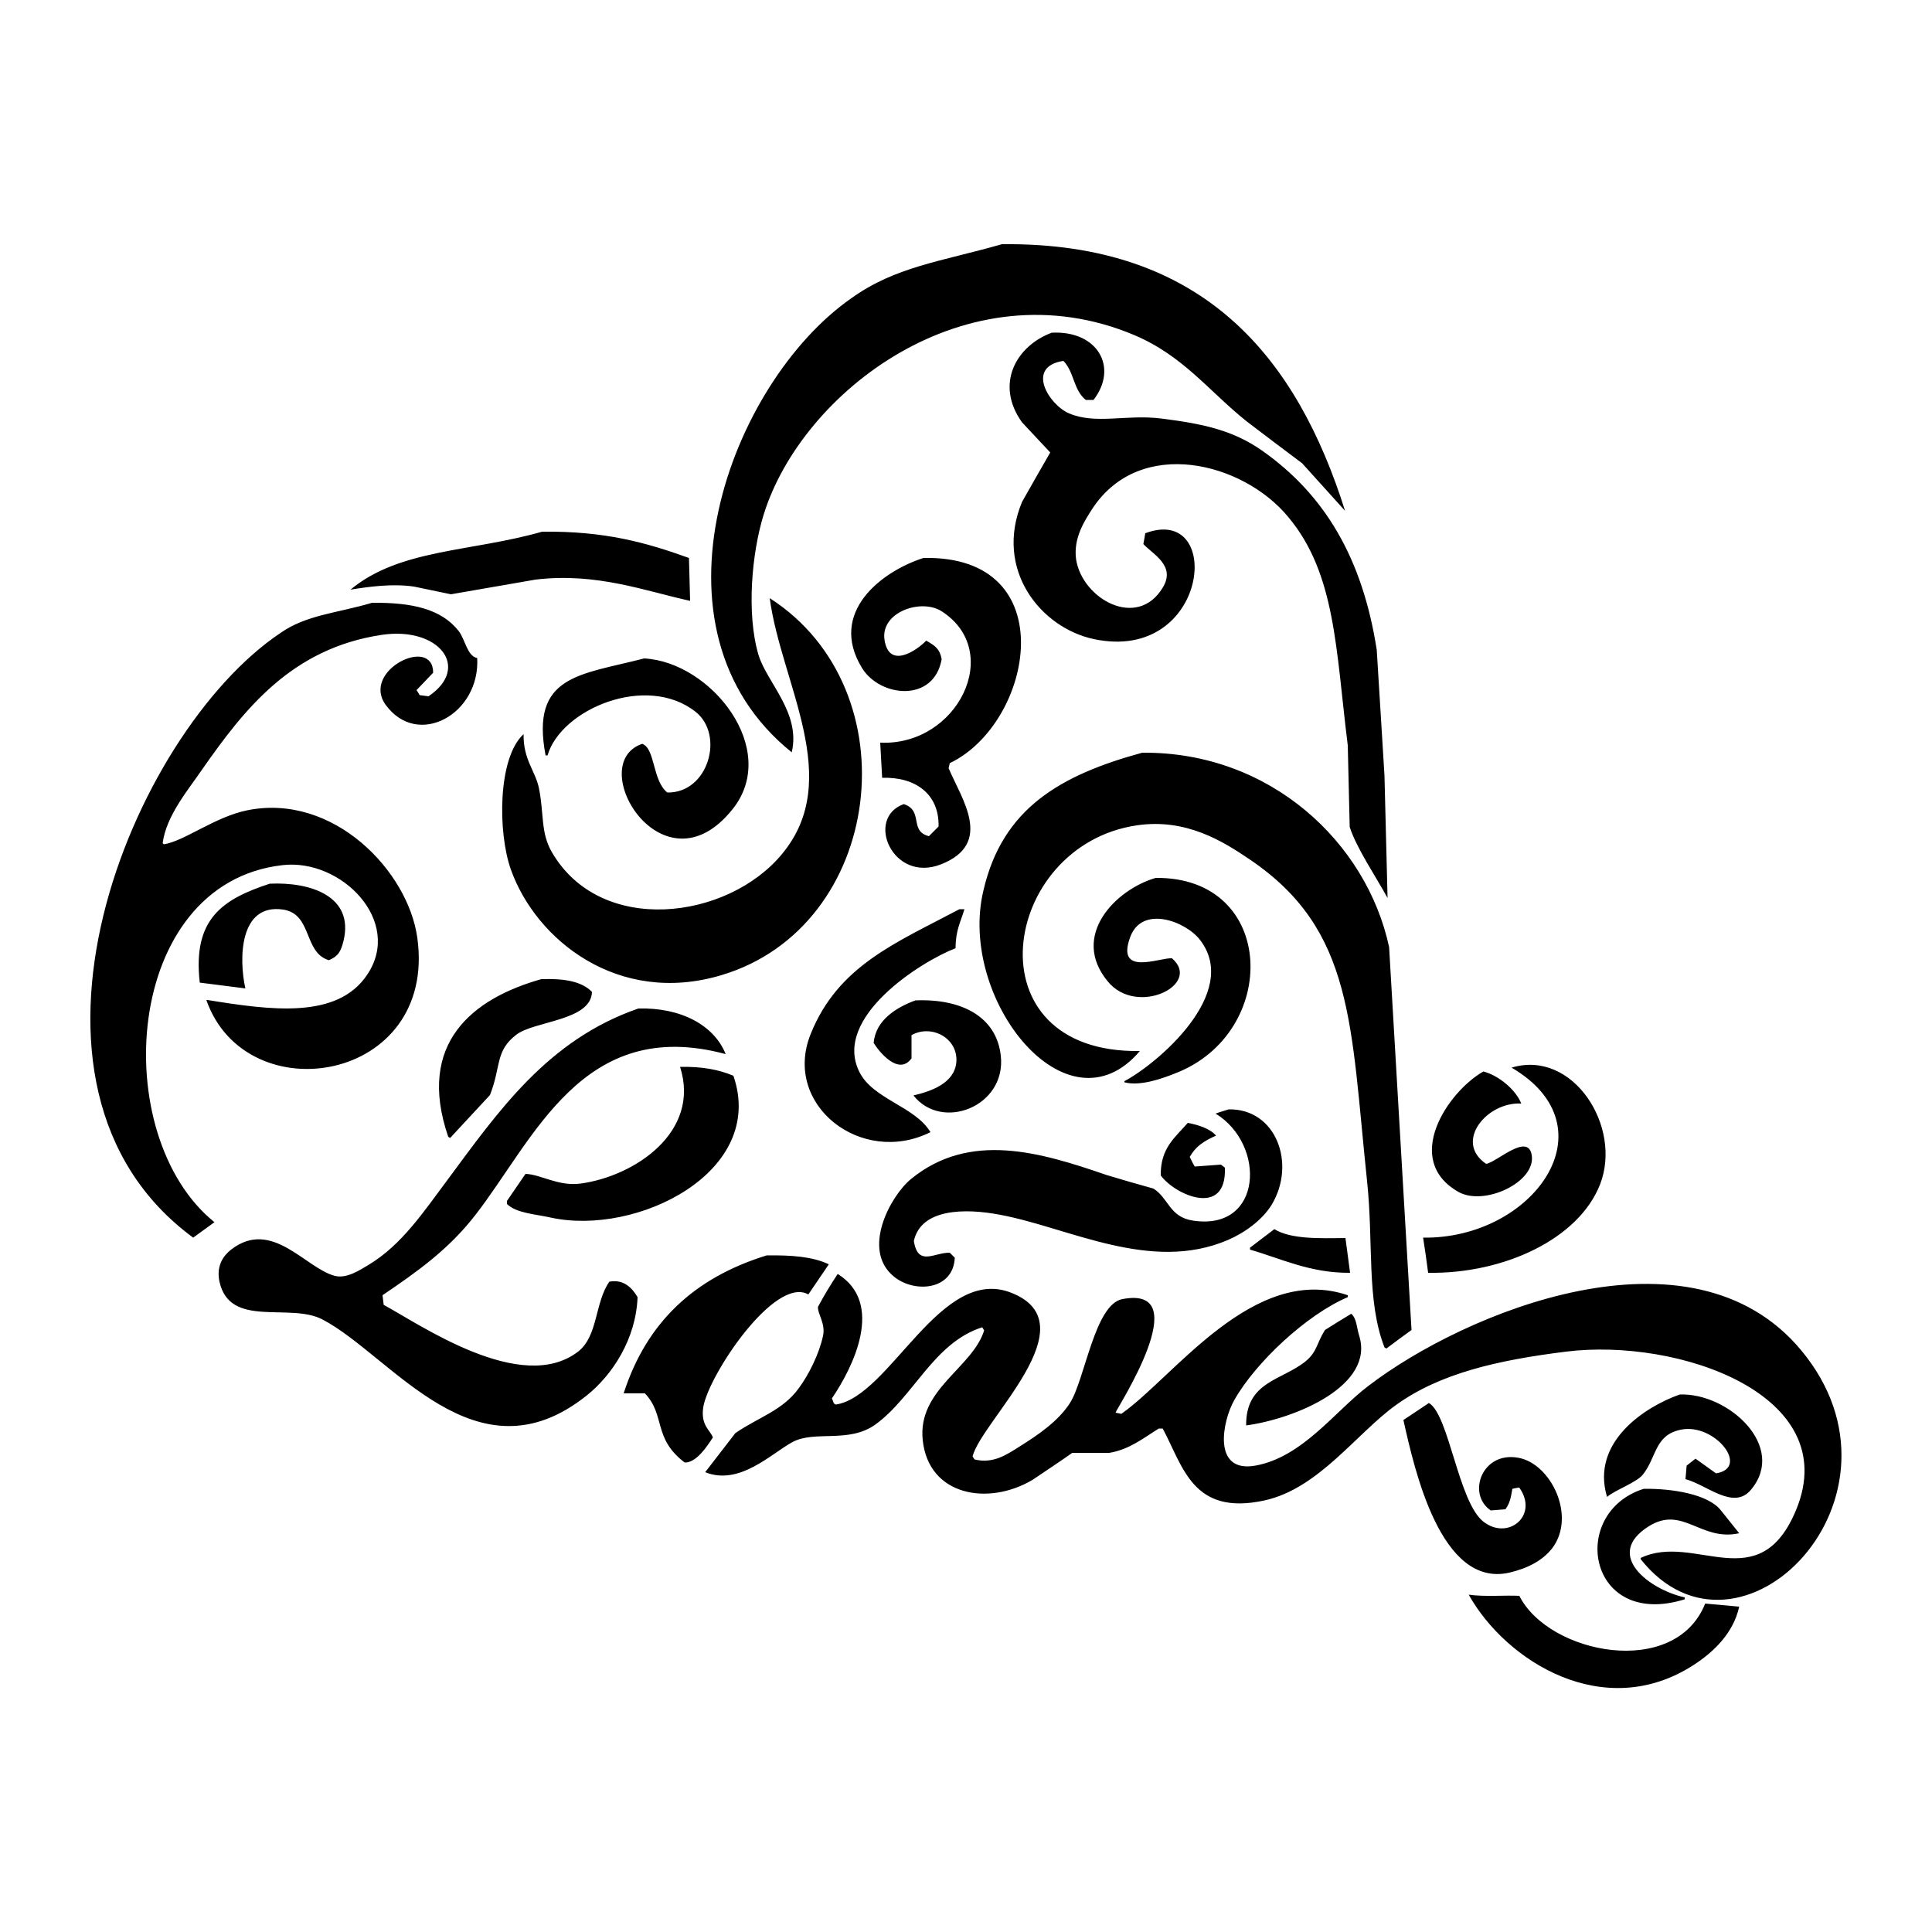 <?xml version="1.0" encoding="utf-8"?>
<!-- Generator: Adobe Illustrator 21.0.0, SVG Export Plug-In . SVG Version: 6.00 Build 0)  -->
<svg version="1.1" id="Layer_1" xmlns="http://www.w3.org/2000/svg" xmlns:xlink="http://www.w3.org/1999/xlink" x="0px" y="0px"
	 viewBox="0 0 500 500" style="enable-background:new 0 0 500 500;" xml:space="preserve">
<path d="M259.3,63.2c52.5-0.6,76.4,29.7,88.8,69c-3.7-4.1-7.4-8.2-11.1-12.3c-4.8-3.6-9.6-7.2-14.3-10.8c-9.8-7.8-16.4-17-29.2-22.4
	c-43.3-18.2-86.1,14.7-95.9,46.6c-3,9.7-4.5,25.4-1.3,36.2c2.2,7.2,11,15,8.6,25.2c-39.7-31.9-16-95.6,15.4-117.5
	C231.7,69,243.5,67.7,259.3,63.2z M272.2,86.1c11.9-0.6,17.3,9,10.8,17.4c-0.7,0-1.3,0-2,0c-3.2-2.5-3-7.3-5.8-10.1
	c-9.9,1.5-3.7,11.4,1.5,13.6c6.9,2.9,14.8,0.2,23.7,1.3c11.4,1.4,18.9,3.2,26.2,8.3c16.1,11.3,26,27.7,29.7,51.6
	c0.7,10.8,1.3,21.6,2,32.5c0.3,10.6,0.5,21.1,0.8,31.7c-3-5.5-8.1-13-9.8-18.4c-0.2-7-0.3-14.1-0.5-21.1
	c-3.1-24.8-3.1-44.4-15.4-59.1c-11.7-14.2-38.2-20.9-50.6-2.3c-2,3.1-5.1,7.7-4.3,13.3c1.6,10.2,15.8,18.2,22.4,7.3
	c3.5-5.7-2.5-8.6-5-11.3c0.2-0.9,0.3-1.8,0.5-2.8c20.5-7.7,16.5,33.7-13.3,27.4c-13.7-2.9-25.9-17.9-18.6-35.5
	c2.4-4.3,4.9-8.6,7.3-12.8c-2.4-2.6-4.9-5.2-7.3-7.8C257.4,99.4,263,89.5,272.2,86.1z M140.3,137.6c16.2-0.2,26.9,2.8,38,6.8
	c0.1,3.7,0.2,7.4,0.3,11.1c-11.5-2.5-24.2-7.4-40-5.5c-7.3,1.3-14.6,2.5-21.9,3.8c-3.2-0.7-6.4-1.3-9.6-2c-5.5-0.8-11.5,0-16.4,0.8
	C103.5,142,121.7,142.9,140.3,137.6z M239,144.4c36.6-0.8,28.4,42.8,6.8,53.1c-0.1,0.4-0.2,0.8-0.3,1.3c3.3,7.9,11.8,19.5-2,24.9
	c-12.5,4.9-19.7-12-9.6-15.6c5.2,1.7,1.3,7,6.5,8.3c0.8-0.8,1.7-1.7,2.5-2.5c0.2-8.4-6-12.9-14.6-12.6c-0.2-3-0.3-6-0.5-9.1
	c20,0.9,32.1-23.6,15.9-34c-5.3-3.4-15.8,0.2-14.8,7.3c1.1,7.8,8.3,2.9,10.8,0.3c2.1,1.2,3.5,2,4,4.8c-2,11.3-15.9,9.9-20.6,2.3
	C214.2,158.4,228.3,147.8,239,144.4z M199.2,154.8c37,23.7,29.6,85.1-12.6,97.6c-26.6,7.9-47.9-9.1-54.4-27.4
	c-3.4-9.6-3.4-28.9,3.3-35c-0.1,6.7,3.1,9.5,4,14.1c1.3,6.5,0.4,11.4,3.3,16.4c12.6,21.8,45.5,17.6,59.6,0.5
	C218.5,201.6,202.2,177,199.2,154.8z M96.3,156c10.4-0.1,17.9,1.6,22.4,7.3c1.7,2.2,2.2,6.5,4.8,7c0.8,14.5-15.4,23.5-23.7,12.1
	c-6.4-8.9,12.3-18,12.3-8.3c-1.4,1.5-2.9,3-4.3,4.5c0.3,0.4,0.5,0.8,0.8,1.3c0.8,0.1,1.5,0.2,2.3,0.3c11.1-7.5,2.6-18.1-12.1-15.9
	c-23.3,3.5-35.5,19.1-46.6,35c-3.4,5-9.2,11.8-10.1,18.9c0.1,0.1,0.2,0.2,0.3,0.3c5.3-0.8,13.2-7.1,21.6-8.8
	c22.3-4.5,41.6,15.7,44,33c5.2,37.5-44.3,45.5-54.6,16.1c0.1,0,0.2,0,0.3,0c16.2,2.6,33.5,5.1,41.3-6.5c9.4-13.9-6.7-30.2-21.9-28.4
	c-41.3,4.7-45.3,70.1-17.6,92.4c-1.8,1.3-3.7,2.7-5.5,4C-3.5,281,33.9,189.7,72.6,163.8C79.3,159.1,87.2,158.7,96.3,156z
	 M166.7,170.4c17.3,0.9,35.3,23.5,22.9,39c-18,22.6-38.6-11.7-23.4-16.9c3.4,1.2,2.6,9.5,6.5,12.6c10.6,0.2,14.9-14.9,7.3-20.9
	c-12.7-10-34.8-0.7-38.3,11.3c-0.2,0-0.3,0-0.5,0C137.2,174.6,150.2,174.7,166.7,170.4z M295.6,194.8c33.2-0.3,58.1,23.3,63.9,50.3
	c1.9,33,3.9,66.1,5.8,99.1c-2.2,1.6-4.4,3.2-6.5,4.8c-0.2-0.1-0.3-0.2-0.5-0.3c-4.7-12.1-2.8-26.8-4.5-43
	c-4.3-40.6-3.3-65-30.4-83.3c-6.8-4.6-16.4-10.7-29.2-8.8c-35.3,5.2-43.5,59.1,0.8,58.4c-18.9,22.3-47.2-13.6-40.5-41.5
	C259.4,209.2,274.4,200.6,295.6,194.8z M299.1,227.2c31.4-0.3,32.2,40.2,5,50.6c-3,1.2-8.9,3.4-13.1,2.3c0-0.1,0-0.2,0-0.3
	c8.2-4.3,30.2-22.7,19.6-36.5c-3.6-4.8-15-9.2-18.1-0.8c-3.8,10.3,7.6,5.3,10.8,5.5c7.9,6.8-9.1,15.2-16.6,6
	C276.9,242.2,288.7,230.2,299.1,227.2z M69.8,228.7c10.5-0.5,21.9,3.2,19.1,14.8c-0.7,2.8-1.4,4-3.8,5c-6.6-2-4.2-11.9-11.8-13.1
	c-11.4-1.7-11.5,12.8-9.8,20.4c-3.9-0.5-7.9-1-11.8-1.5C49.8,237.8,57.6,232.7,69.8,228.7z M248.3,235.3c0.4,0,0.8,0,1.3,0
	c-1,3.3-2.3,5.5-2.3,10.1c-9.1,3.5-31.9,18-24.9,32c3.5,7.1,14.4,8.9,18.4,15.6c-17.8,8.9-38.4-7-31-25.4
	C216.9,249.9,231.9,244,248.3,235.3z M140.1,253.4c5.7-0.2,10.4,0.5,13.1,3.3c-0.2,7.5-15,7.5-19.6,11.1c-5.5,4.2-3.9,8.3-6.8,15.6
	c-3.4,3.7-6.9,7.4-10.3,11.1c-0.2-0.1-0.3-0.2-0.5-0.3C107.7,270,122.3,258.4,140.1,253.4z M236.9,258.9c11.9-0.5,21,4.2,22.1,14.3
	c1.5,13.1-15.2,19.7-22.6,10.3c4.7-1.1,10.6-3.2,11.1-8.6c0.5-6.3-6.5-9.9-11.6-7c0,2,0,4,0,6c-3.4,4.7-8.6-2-9.8-4
	C226.6,264,232,260.7,236.9,258.9z M165.2,261c11-0.3,19.6,4.3,22.6,11.8c-37.1-10-49.6,22.2-64.9,41.8
	c-6.8,8.7-14.6,14.3-23.9,20.6c0.1,0.8,0.2,1.7,0.3,2.5c9.3,5,35.6,23.4,50.3,12.1c5.2-4,4.3-12.7,8.1-18.1c3.7-0.7,5.9,1.6,7.3,4
	c-0.4,10.9-6.6,20.2-13.1,25.4c-28.7,23-50.5-10.2-68.4-19.6c-8.5-4.5-24,2.4-26.7-9.8c-0.9-4.2,1.1-6.8,3-8.3
	c10.6-8.2,19.3,4.9,26.9,6.8c3.1,0.8,6.7-1.7,8.6-2.8c8.7-5.2,14.4-13.9,20.4-21.9C129.1,287.4,141.8,269.1,165.2,261z M176,276.1
	c5.7-0.1,10,0.7,13.8,2.3c8.6,24.9-25,41.6-47.3,36.7c-4-0.9-8.8-1.1-11.3-3.5c0-0.3,0-0.5,0-0.8c1.6-2.3,3.2-4.7,4.8-7
	c3.9,0.1,8.5,3.3,14.3,2.5C164.2,304.4,181.4,293,176,276.1z M369.6,329.4c-0.4-3-0.8-6-1.3-9.1c28.4,0.4,49.3-28.5,22.9-44
	c15.9-4.8,28.7,15.3,22.9,30.2C408.6,320.6,389.3,329.7,369.6,329.4z M383.9,277.3c3.9,1,8.4,4.7,9.8,8.3
	c-8.9-0.5-17.5,9.9-9.1,15.6c2.6-0.3,10.8-8.2,11.8-2.3c1.2,7-12.2,13.3-18.9,9.6C362.8,300.2,374.7,282.5,383.9,277.3z M318,287.1
	c12.3-0.2,17.5,14.1,11.1,24.7c-2.4,3.9-6.9,7.2-11.3,9.1c-20,8.6-41.2-3.2-58.9-6.5c-9.3-1.8-20.6-1.6-22.4,6.8
	c1.1,6.7,5.3,2.9,9.3,3c0.4,0.4,0.8,0.8,1.3,1.3c-0.4,8.4-10.3,9.2-15.6,5c-8.8-6.9-1-21.1,4.3-25.4c15.2-12.4,33.5-6.9,50.6-1
	c4,1.2,8.1,2.4,12.1,3.5c4,2.5,4.1,7.4,10.3,8.3c18,2.7,18.9-19.7,5.8-27.7C315.6,287.8,316.8,287.5,318,287.1z M307.4,290.6
	c2.7,0.5,5.8,1.5,7.3,3.3c-3.1,1.4-5.2,2.7-6.8,5.5c0.4,0.8,0.8,1.7,1.3,2.5c2.3-0.2,4.5-0.3,6.8-0.5c0.3,0.3,0.7,0.5,1,0.8
	c0.5,13-12.9,7.1-16.6,2C300.3,297.1,304.1,294.4,307.4,290.6z M349.4,329.4c-10.3,0.1-17.9-3.7-25.9-6c0-0.2,0-0.3,0-0.5
	c2.1-1.6,4.2-3.2,6.3-4.8c4.2,2.6,11.5,2.4,18.4,2.3C348.6,323.4,349,326.4,349.4,329.4z M198.4,324.9c6.4-0.1,11.9,0.3,16.1,2.3
	c-1.8,2.6-3.5,5.2-5.3,7.8c-8.7-4.9-25.9,21-27.2,29.2c-0.7,4.7,1.8,5.9,2.5,7.8c-1.5,2.3-4.3,6.6-7.3,6.5
	c-8.3-6.3-4.9-12.2-10.3-17.9c-1.8,0-3.7,0-5.5,0C167.3,342.3,179.6,330.7,198.4,324.9z M216.8,329.7c12.2,7.6,4,24.1-1.5,32.2
	c0.2,0.4,0.3,0.8,0.5,1.3c0.2,0.1,0.3,0.2,0.5,0.3c14.1-2.1,27.1-36.3,45.5-28.9c20.4,8.1-7.7,33-10.1,42.3c0.2,0.3,0.3,0.5,0.5,0.8
	c4.9,1.2,8.4-1.3,11.6-3.3c4.8-3,10.1-6.6,13.1-11.3c3.9-6.1,6.4-25.6,13.6-26.9c19.5-3.7-1.7,28.6-1.8,29.4c0.5,0.1,1,0.2,1.5,0.3
	c13.6-9.5,34.2-39,58.6-30.7c0,0.2,0,0.3,0,0.5c-10.6,4.5-23.9,16.9-29.4,26.7c-3,5.3-5.8,18.9,5.5,16.9
	c12.2-2.2,20.6-14.1,29.2-20.6c24.6-18.9,83.4-43.6,112-9.3c31.6,37.9-16,86.3-41.5,54.1c0-0.1,0-0.2,0-0.3
	c14-6.7,30.7,10.8,40.3-12.6c12.1-29.7-30.6-44.4-59.6-40.8c-17.7,2.2-32.6,5.6-44,13.8c-10.3,7.4-20,21.6-34,24.7
	c-18.7,4.1-21.1-8.8-26.4-18.6c-0.3,0-0.7,0-1,0c-3.9,2.4-7.5,5.4-12.8,6.3c-3.2,0-6.4,0-9.6,0c-3.4,2.4-6.9,4.7-10.3,7
	c-11.5,6.8-26.9,4.1-28.4-10.3c-1.4-13.1,12.9-18.7,15.9-28.4c-0.2-0.3-0.3-0.5-0.5-0.8c-12.6,4-17.8,18.1-27.7,25.2
	c-6.9,4.9-15.6,1.4-21.4,4.5c-5.4,2.9-13.7,11.4-22.6,7.8c2.6-3.4,5.2-6.7,7.8-10.1c5.9-4.1,12.2-5.8,16.4-11.6
	c2.6-3.5,5.3-8.9,6.3-13.6c0.7-3.2-1.5-5.8-1.3-7.5C213.3,335.2,215,332.4,216.8,329.7z M349.7,340c1.4,1.2,1.4,3.5,2,5.5
	c4.3,13.1-16.6,21.7-29.2,23.4c-0.1-11.4,9.2-11.6,15.4-16.6c3-2.5,2.8-4.6,5-8.1C345.1,342.8,347.4,341.4,349.7,340z M434.7,360.9
	c12.6-0.5,27.9,13.5,18.4,24.7c-4.5,5.3-11.3-1.3-16.9-2.8c0.1-1.2,0.2-2.4,0.3-3.5c0.8-0.6,1.5-1.2,2.3-1.8
	c1.8,1.3,3.5,2.5,5.3,3.8c8.9-1.4-0.3-13.1-9.1-11.3c-6.8,1.4-6.2,7-9.8,11.6c-1.7,2.1-7.2,4-9.3,5.8
	C411.6,373.1,425.9,364,434.7,360.9z M369.8,363.1c5.2,3,7.6,25.6,14.1,30.7c6.4,5,14.4-1.6,9.3-8.8c-0.1,0-0.2,0-0.3,0
	c-0.5,0.1-1,0.2-1.5,0.3c-0.4,2.4-0.7,3.8-1.8,5.3c-1.3,0.1-2.5,0.2-3.8,0.3c-6.3-4.3-2.2-15.5,7.3-13.6c8.3,1.6,14.9,15.1,8.6,23.4
	c-2.5,3.2-6.4,5.2-11.1,6.3c-17.7,4-24.5-26.5-27.4-39.5C365.4,366,367.6,364.6,369.8,363.1z M425.4,385.3
	c7.4-0.1,16.6,1.4,19.9,5.5c1.6,2,3.2,4,4.8,6c-10,2.2-14.6-7.3-23.4-1.8c-11.8,7.4,0.2,16.4,9.3,18.4c0,0.2,0,0.3,0,0.5
	C410.9,421.7,405.8,391.5,425.4,385.3z M380.1,412.7c4.2,0.6,9.5,0.1,13.1,0.3c7.6,15.1,40.3,21.6,48.1,2c2.9,0.3,5.9,0.5,8.8,0.8
	c-1.5,6.9-6.7,11.8-11.8,15.1C415.1,445.9,389.7,429.9,380.1,412.7z"/>
</svg>
